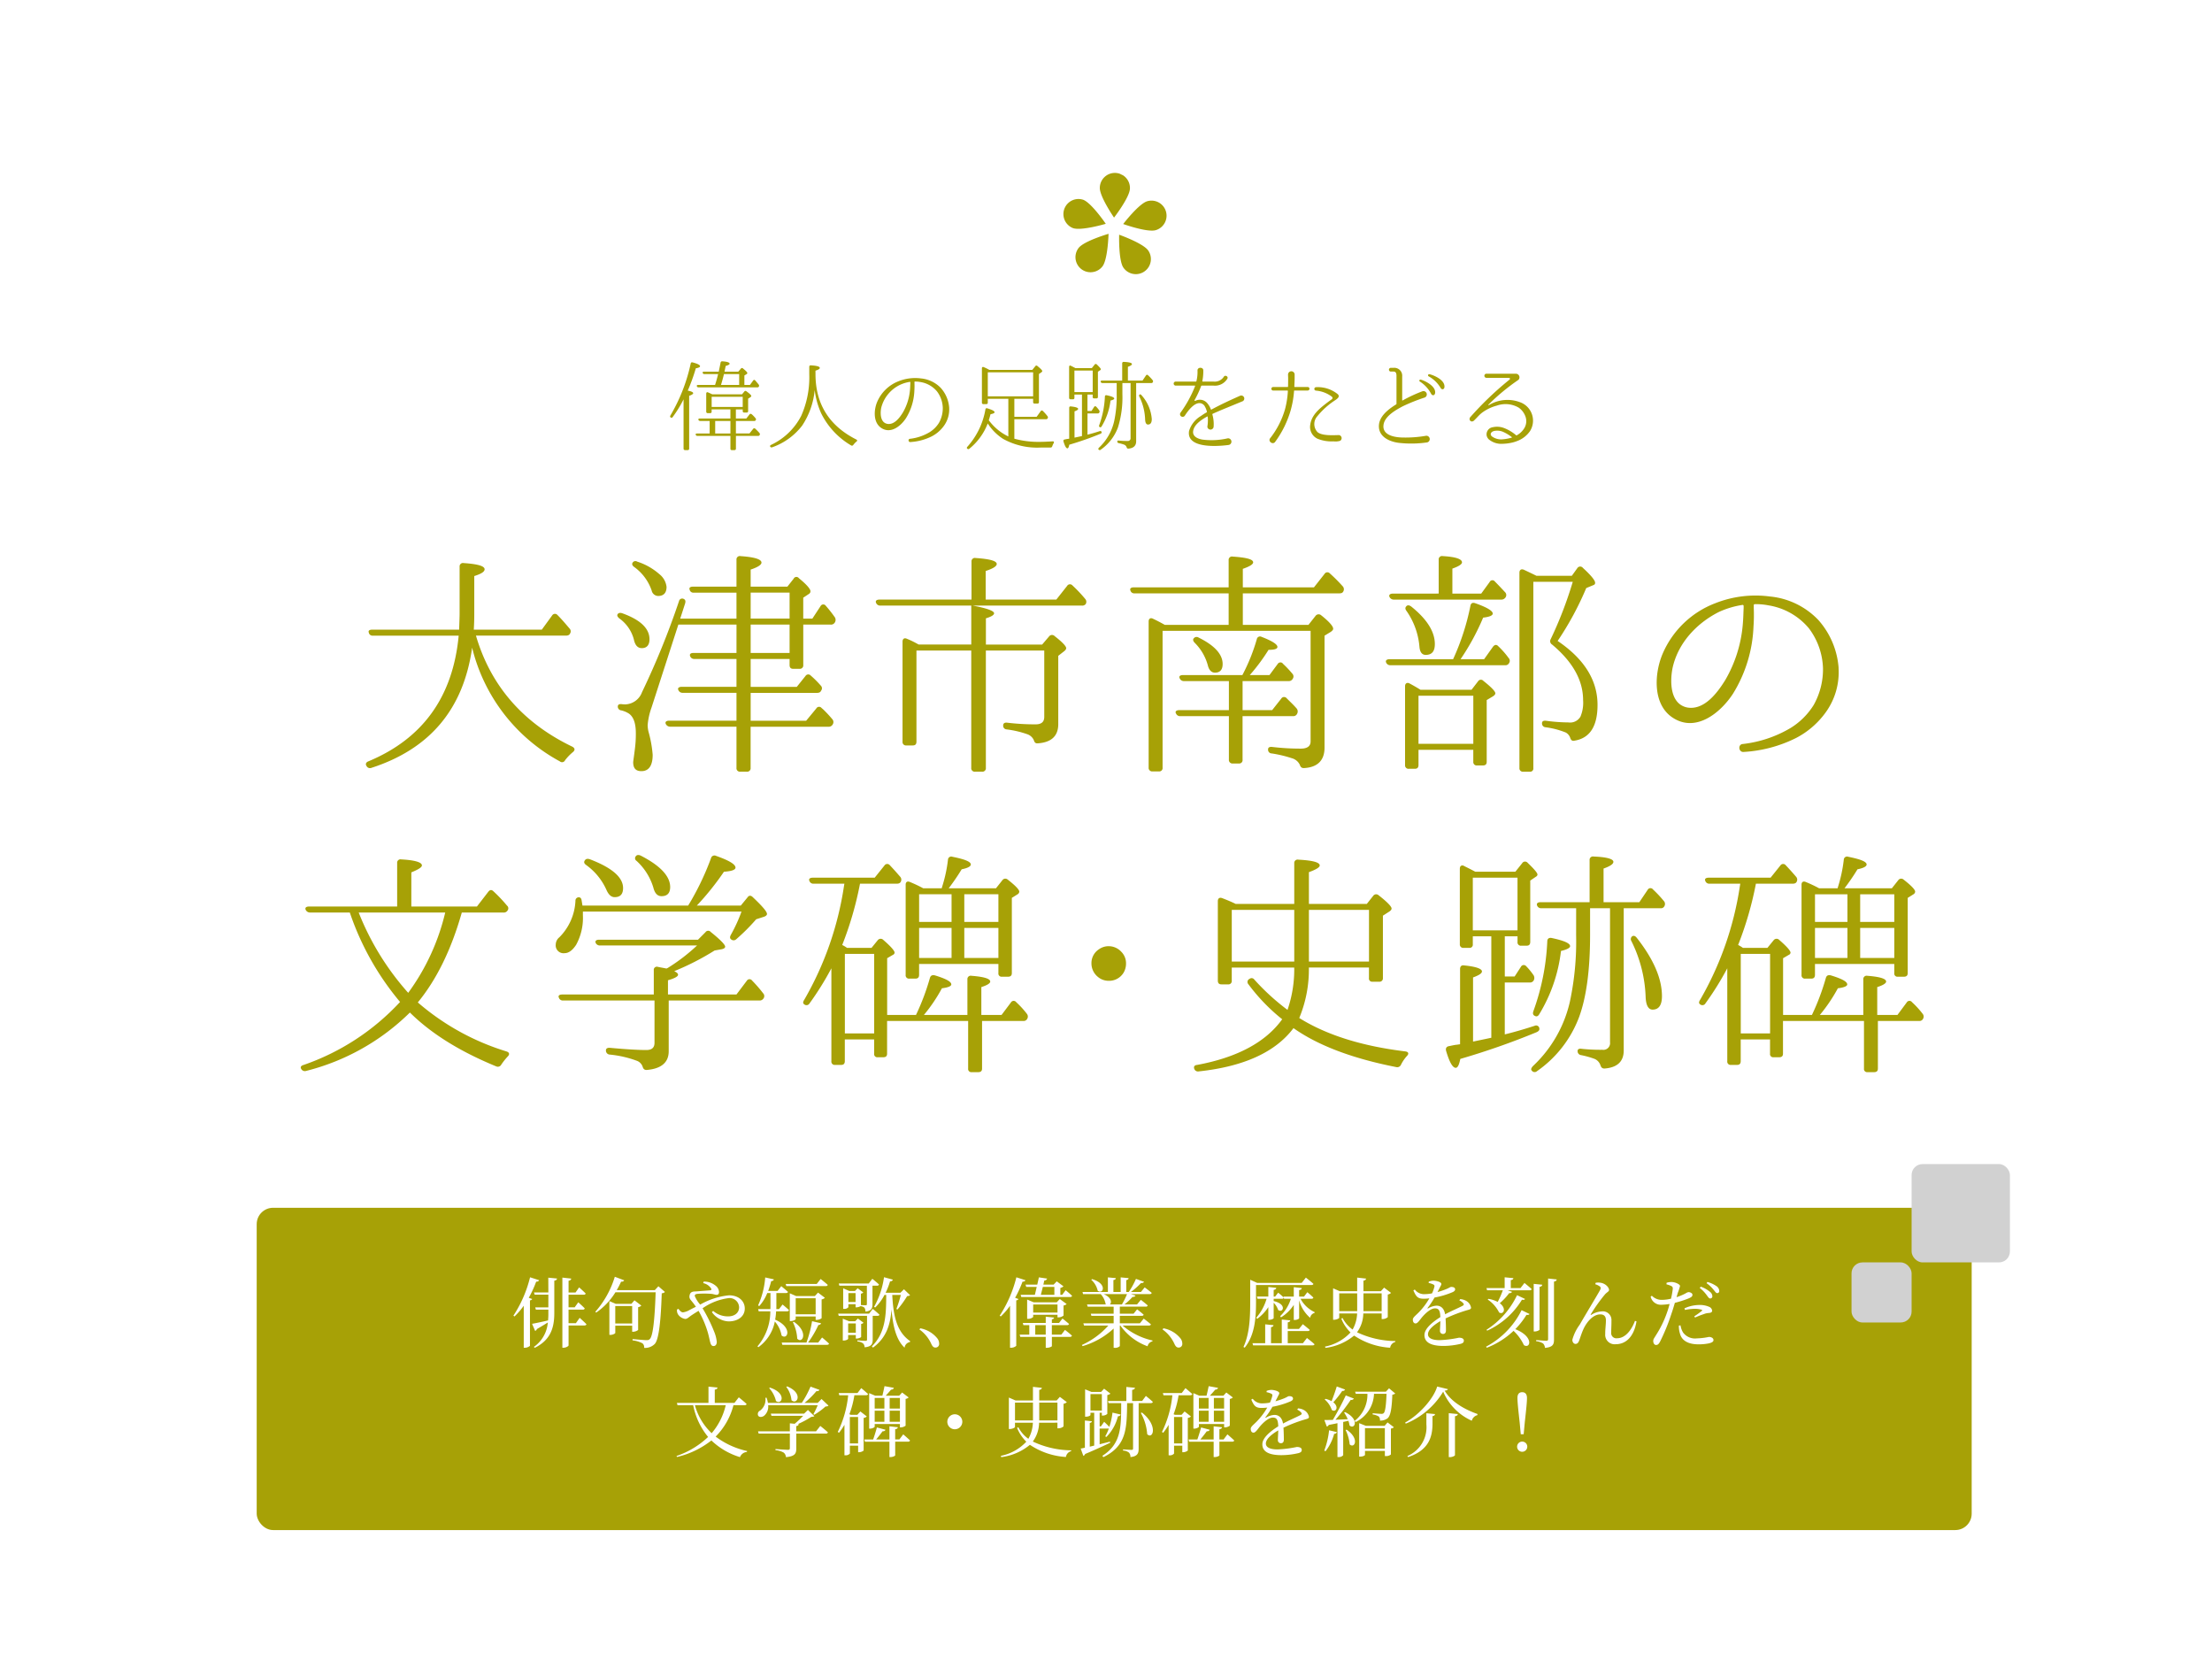 <svg xmlns="http://www.w3.org/2000/svg" xmlns:xlink="http://www.w3.org/1999/xlink" width="405" height="304" viewBox="0 0 405 304"><defs><filter id="a" x="3" y="6" width="402" height="298" filterUnits="userSpaceOnUse"><feOffset dy="3" input="SourceAlpha"/><feGaussianBlur stdDeviation="3" result="b"/><feFlood flood-color="#fff" flood-opacity="0.702"/><feComposite operator="in" in2="b"/><feComposite in="SourceGraphic"/></filter><clipPath id="c"><rect width="18.653" height="18.835" fill="#a7a106"/></clipPath></defs><path d="M0,0H405V303H0Z" fill="rgba(255,255,255,0)"/><path d="M-116.556-19.536A32.381,32.381,0,0,0-100.5,1.276a.609.609,0,0,0,.968-.22,9.314,9.314,0,0,1,1.452-1.5c.4-.352.352-.7-.132-.968-9.064-4.356-14.96-11.176-17.644-20.328H-99.4c.4,0,.66-.132.748-.352a.729.729,0,0,0-.044-.924c-.748-.88-1.452-1.716-2.244-2.508a.6.6,0,0,0-.968.088l-1.892,2.6h-12.452c.088-1.408.088-2.42.088-3.08v-6.732c1.276-.4,1.892-.792,1.892-1.232,0-.616-1.276-.968-3.828-1.144a.613.613,0,0,0-.748.66v8.536c0,.66-.044,1.628-.088,2.992H-134.86c-.528,0-.748.22-.616.528a.683.683,0,0,0,.748.572h15.708c-1.056,11.22-6.6,18.876-16.544,23.012-.44.176-.572.528-.308.88a.7.7,0,0,0,.88.308C-124.256-1.012-118.14-8.316-116.556-19.536Zm29.392-15.576q-.264.4.264.792a8.847,8.847,0,0,1,3.212,4.312A1.243,1.243,0,0,0-82.5-29c1.012,0,1.54-.572,1.54-1.672A3.472,3.472,0,0,0-82.28-33a11.376,11.376,0,0,0-4.048-2.288A.6.6,0,0,0-87.164-35.112ZM-89.892-25.7q-.264.33.264.792a6.883,6.883,0,0,1,2.684,3.872q.33,1.584,1.452,1.584c.924,0,1.408-.572,1.408-1.628,0-1.98-1.672-3.564-4.972-4.752C-89.452-25.96-89.716-25.916-89.892-25.7Zm24.332-3.916h7.128v4.752H-65.56Zm7.128,5.852v5.192H-65.56V-23.76Zm-9.724,5.192h-7.876c-.528,0-.748.22-.616.572a.77.77,0,0,0,.792.528h7.7v5.1H-78.188c-.528,0-.792.264-.616.572a.806.806,0,0,0,.792.528h9.856v5.1h-12.32c-.572,0-.792.264-.616.616a.876.876,0,0,0,.792.484h12.144V2.464a.628.628,0,0,0,.7.7h1.188a.628.628,0,0,0,.7-.7V-5.06H-51.3a.815.815,0,0,0,.748-.4.791.791,0,0,0-.044-.968,23.045,23.045,0,0,0-1.672-1.8l-.308-.264a.58.58,0,0,0-.968.088L-55.4-6.16H-65.56v-5.1h12.1c.4,0,.66-.088.792-.4a.68.68,0,0,0-.044-.924,18.225,18.225,0,0,0-1.848-1.848.6.6,0,0,0-.968.088l-1.584,1.98H-65.56v-5.1h7.128v1.1c0,.484.22.7.66.7h1.144a.628.628,0,0,0,.7-.7V-23.76h5.016a.8.8,0,0,0,.792-.44.872.872,0,0,0-.044-.924,23.979,23.979,0,0,0-1.628-2.068.559.559,0,0,0-.968.044l-1.5,2.288h-1.672v-3.828l1.056-.7a.552.552,0,0,0,.264-.484c0-.4-.7-1.232-2.112-2.376a.559.559,0,0,0-.968.088l-1.144,1.452H-65.56v-3.124c1.32-.44,1.98-.88,1.98-1.276q0-.924-3.828-1.188a.613.613,0,0,0-.748.66v4.928H-76.12c-.528,0-.748.22-.616.528a.683.683,0,0,0,.748.572h7.832v4.752h-10.3l.88-2.728c.132-.4.088-.7-.176-.836a.592.592,0,0,0-.924.352A145.591,145.591,0,0,1-85.448-11.4a3.394,3.394,0,0,1-3.036,2.244,4.56,4.56,0,0,1-.7-.044c-.44-.044-.7.088-.7.44a.676.676,0,0,0,.616.7,4.5,4.5,0,0,1,1.452.616c.836.616,1.232,1.8,1.232,3.564a20.6,20.6,0,0,1-.176,2.9c-.176,1.452-.308,2.244-.308,2.42,0,1.1.484,1.628,1.5,1.628,1.364,0,2.068-1.012,2.068-2.992a21.7,21.7,0,0,0-.7-4,5.466,5.466,0,0,1-.22-1.408,12.2,12.2,0,0,1,.7-3.212L-78.8-23.76h10.648Zm26.18-9.768c-.572,0-.792.264-.616.616a.791.791,0,0,0,.792.484h16.632v7.128H-34.8l-.4-.22a16.335,16.335,0,0,0-1.76-.836c-.44-.22-.792,0-.792.528v18.3a.628.628,0,0,0,.7.7h1.188c.44,0,.66-.22.66-.7V-19.008h10.032V2.464a.628.628,0,0,0,.7.7h1.276a.628.628,0,0,0,.7-.7V-19.008h10.692V-6.864c0,.924-.528,1.364-1.584,1.364a42.792,42.792,0,0,1-5.236-.308c-.44-.044-.7.132-.7.484a.665.665,0,0,0,.616.748,17.889,17.889,0,0,1,3.784.88A2.048,2.048,0,0,1-13.728-2.64c.132.44.308.66.748.616,2.508-.176,3.74-1.364,3.74-3.52v-12.5l1.012-.792c.308-.22.44-.44.44-.616,0-.352-.7-1.1-2.112-2.2a.668.668,0,0,0-1.012.044l-1.276,1.5h-10.3v-4.8c1.012-.308,1.5-.616,1.5-.924,0-.44-1.32-.924-3.916-1.408H-4.928a.81.81,0,0,0,.7-.264.789.789,0,0,0-.088-.968,25.627,25.627,0,0,0-2.332-2.464.6.6,0,0,0-.968.088l-1.98,2.508H-22.528v-5.236c1.364-.44,2.024-.88,2.024-1.276,0-.572-1.276-.924-3.872-1.1a.613.613,0,0,0-.748.66v6.952Zm57.552,7.084c-.22.22-.132.528.176.836a9.2,9.2,0,0,1,2.42,4.224c.22.792.66,1.232,1.276,1.232.968,0,1.408-.572,1.408-1.584,0-1.76-1.452-3.388-4.4-4.84A.655.655,0,0,0,15.576-21.252ZM22-8.1H12.892c-.528,0-.792.264-.572.616A.791.791,0,0,0,13.112-7H22V.968a.648.648,0,0,0,.7.7h1.144a.616.616,0,0,0,.66-.7V-7h9.24a.759.759,0,0,0,.748-.44.865.865,0,0,0-.088-.968c-.616-.7-1.1-1.144-1.408-1.452l-.44-.44a.6.6,0,0,0-.968.088L29.92-8.1H24.508V-13.42h8.4a.8.8,0,0,0,.792-.44.726.726,0,0,0-.088-.924,19.646,19.646,0,0,0-1.848-1.936l.132.088a.6.6,0,0,0-.968.088l-1.5,2.024H25.828a34.9,34.9,0,0,0,3.432-4.62c1.1,0,1.628-.176,1.628-.528q0-.726-2.9-1.848a.6.6,0,0,0-.88.44,34.048,34.048,0,0,1-2.64,6.556H13.6c-.528,0-.792.22-.616.572a.806.806,0,0,0,.792.528H22ZM24.552-29.48H42.2c.4,0,.616-.088.748-.352a.8.8,0,0,0-.132-.968,29.008,29.008,0,0,0-2.332-2.332.6.6,0,0,0-.968.088L37.576-30.58H24.552v-3.388c1.276-.44,1.892-.836,1.892-1.188,0-.572-1.232-.88-3.74-1.056a.613.613,0,0,0-.748.66v4.972H4.576c-.484,0-.748.22-.616.528a.711.711,0,0,0,.748.572H21.956v5.764h-11.7c-.7-.4-1.452-.792-2.112-1.1-.484-.264-.836-.044-.836.484V2.42a.648.648,0,0,0,.7.7H9.2a.616.616,0,0,0,.66-.7V-22.616h27.1v20.24c0,.88-.616,1.32-1.8,1.32a43.824,43.824,0,0,1-5.236-.308c-.484-.044-.748.088-.748.44a.671.671,0,0,0,.66.748,22.52,22.52,0,0,1,3.7.88A2.26,2.26,0,0,1,34.98,1.892c.132.4.308.616.748.616,2.508-.132,3.784-1.408,3.784-3.74v-20.5l1.144-.7c.308-.22.44-.4.44-.572,0-.44-.7-1.276-2.2-2.464a.7.7,0,0,0-1.012.088l-1.32,1.672H24.552Zm29.964,2.332c-.264.264-.264.528,0,.88a13.366,13.366,0,0,1,2.376,6.6c.088.968.484,1.452,1.144,1.452,1.144,0,1.672-.66,1.672-1.98,0-2.244-1.408-4.532-4.312-6.864C55.044-27.324,54.736-27.368,54.516-27.148Zm27.676,6.38a56.26,56.26,0,0,0,5.236-9.68l1.276-.528c.264-.088.352-.22.352-.44,0-.44-.748-1.364-2.244-2.728A.617.617,0,0,0,85.8-34.1l-1.012,1.408H78.32c-.616-.308-1.364-.66-2.288-1.1-.484-.22-.836,0-.836.528V2.508a.616.616,0,0,0,.7.66h1.188a.583.583,0,0,0,.66-.66v-34.1h7.216a72.237,72.237,0,0,1-4.048,10.516.719.719,0,0,0,.264.968q5.676,4.752,5.676,10.164a6.555,6.555,0,0,1-.484,3.036,2.187,2.187,0,0,1-2.2,1.056,32.079,32.079,0,0,1-4.136-.308c-.484-.044-.7.132-.7.44a.684.684,0,0,0,.616.748A14.963,14.963,0,0,1,83.688-4a1.775,1.775,0,0,1,.792.924c.132.44.352.66.748.572,2.86-.44,4.268-2.64,4.268-6.556C89.5-13.552,87.076-17.468,82.192-20.768ZM51.436-17.424c-.528,0-.792.22-.66.572a.806.806,0,0,0,.792.528H72.556a.731.731,0,0,0,.748-.4.732.732,0,0,0-.088-.924A15.079,15.079,0,0,0,71.324-19.8c-.308-.352-.66-.308-.968.088l-1.628,2.288H64.416a43.315,43.315,0,0,0,4.136-7.612c1.188-.132,1.76-.4,1.76-.748,0-.484-1.056-1.144-3.212-1.892-.484-.176-.792,0-.88.484a43.9,43.9,0,0,1-3.168,9.768Zm.616-12.012c-.528,0-.792.22-.66.572a.846.846,0,0,0,.792.528H71.852a.888.888,0,0,0,.792-.4.739.739,0,0,0-.088-.968c-.572-.616-1.188-1.276-1.848-1.936a.559.559,0,0,0-.968.088L68.2-29.436H62.92v-4.576c1.144-.4,1.76-.792,1.76-1.144,0-.616-1.188-1.012-3.52-1.144a.613.613,0,0,0-.748.66v6.2Zm14.7,18.7v8.8H56.716v-8.8Zm-9.68-1.1c-.7-.44-1.408-.836-1.98-1.144-.484-.264-.836,0-.836.484V1.936a.628.628,0,0,0,.7.7h1.1c.44,0,.66-.22.66-.7V-.836H66.748v2.2a.616.616,0,0,0,.7.66h1.056c.484,0,.7-.22.7-.66V-9.944l1.1-.66c.308-.176.484-.4.484-.572,0-.352-.7-1.1-2.2-2.288a.6.6,0,0,0-.968.088l-1.188,1.54Zm76.56-4.048a14.852,14.852,0,0,0-3.7-8.712,14.1,14.1,0,0,0-8.888-4.312,20.018,20.018,0,0,0-9.988,1.232,17.136,17.136,0,0,0-9.636,9.24c-1.54,3.608-1.892,9.328,1.892,11.748,4.224,2.728,8.712-.924,11-4.444a25.225,25.225,0,0,0,3.74-12.276A30.416,30.416,0,0,0,118.1-26.8v-.528a.189.189,0,0,1,.176-.176,12.083,12.083,0,0,1,2.508.22,12.129,12.129,0,0,1,7.392,4.18,12.768,12.768,0,0,1,2.6,7.348,13.325,13.325,0,0,1-1.716,6.732A13.012,13.012,0,0,1,124.784-4.8a21.954,21.954,0,0,1-8.712,2.9c-.924.088-.748,1.54.176,1.452a24.587,24.587,0,0,0,9.592-2.552,15.46,15.46,0,0,0,5.412-4.664,12.537,12.537,0,0,0,2.376-8.14ZM116.248-26.8c-.044.748-.044,1.8-.176,3.212A24.217,24.217,0,0,1,112.9-13.64c-1.408,2.288-3.828,5.588-6.952,5.06-3.168-.616-3.212-4.664-2.728-7.172,1.012-4.752,4.576-8.36,8.536-10.34a16.235,16.235,0,0,1,4.312-1.276.189.189,0,0,1,.176.176ZM-121.484,28.952a40.719,40.719,0,0,1-6.776,14.7,49.193,49.193,0,0,1-9.064-14.7Zm-17.468,0a50.653,50.653,0,0,0,9.2,16.368A43.33,43.33,0,0,1-147.4,56.848c-.484.132-.66.4-.44.748a.75.75,0,0,0,.88.352,41.441,41.441,0,0,0,19.008-10.692c3.916,3.872,9.152,7.128,15.8,9.856a.7.7,0,0,0,.924-.308,12.653,12.653,0,0,1,1.188-1.5c.4-.4.308-.748-.22-.924A44.841,44.841,0,0,1-126.5,45.408c3.432-4.18,6.116-9.636,8.052-16.456h7.612a.784.784,0,0,0,.748-.352.644.644,0,0,0-.088-.924,27.345,27.345,0,0,0-2.464-2.6c-.352-.352-.66-.308-.968.088l-2.068,2.684h-12.012V21.6c1.276-.528,1.936-.924,1.936-1.276,0-.572-1.276-.968-3.784-1.1a.613.613,0,0,0-.748.66v7.964h-16.1c-.572,0-.792.22-.66.572a.863.863,0,0,0,.836.528ZM-95.92,19.4c-.22.308-.132.572.22.836A11.227,11.227,0,0,1-92,24.728c.4.924.88,1.408,1.54,1.408,1.012,0,1.54-.528,1.54-1.672,0-1.98-2.068-3.74-6.116-5.28C-95.48,19.052-95.744,19.14-95.92,19.4Zm9.328-.748a.554.554,0,0,0,.132.836,10.859,10.859,0,0,1,3.08,4.884c.264,1.056.748,1.584,1.5,1.584,1.056,0,1.584-.572,1.584-1.672,0-1.98-1.8-3.916-5.412-5.764C-86.108,18.348-86.416,18.392-86.592,18.656Zm7.04,21.032A47.677,47.677,0,0,0-72.16,35.9l1.232-.22c.484-.088.7-.264.7-.484,0-.352-.88-1.276-2.64-2.684a.6.6,0,0,0-.968.044L-75.2,33.924H-93.28c-.572,0-.792.22-.66.572a.827.827,0,0,0,.836.484h17.732A34.025,34.025,0,0,1-80.7,39.072l-.264.132c-.66-.132-1.188-.22-1.584-.308a.569.569,0,0,0-.748.616v4.444h-16.764c-.528,0-.792.22-.616.572a.753.753,0,0,0,.792.528h16.72V52.8c0,.88-.484,1.32-1.5,1.32-1.5,0-3.74-.132-6.644-.4-.484-.044-.748.132-.748.44a.734.734,0,0,0,.66.792A19.653,19.653,0,0,1-86.372,56.1a1.76,1.76,0,0,1,1.012,1.012c.132.44.308.66.748.66,2.684-.22,4.048-1.364,4.048-3.432V45.056h16.588a.827.827,0,0,0,.748-.352.736.736,0,0,0-.044-.968A25.625,25.625,0,0,0-65.3,41.4a.576.576,0,0,0-.968.044l-1.892,2.508H-80.7v-2.6c1.232-.352,1.848-.7,1.848-1.012C-78.848,40.128-79.068,39.908-79.552,39.688ZM-96.36,27.676c0-.044-.044-.308-.132-.836q-.066-.594-.4-.66a.6.6,0,0,0-.748.616,10.093,10.093,0,0,1-2.948,6.688,1.753,1.753,0,0,0-.66,1.32,1.432,1.432,0,0,0,1.628,1.584c.748,0,1.452-.528,2.112-1.54a10.271,10.271,0,0,0,1.232-5.412v-.66h29.04A28.369,28.369,0,0,1-69.168,33c-.22.4-.22.66,0,.836a.691.691,0,0,0,.968,0,35.767,35.767,0,0,0,3.652-3.652l1.364-.44c.44-.132.616-.352.616-.528,0-.44-.88-1.452-2.6-3.08-.352-.352-.7-.352-.968.044l-1.232,1.5h-8.052a50.314,50.314,0,0,0,4.972-6.2c1.408-.088,2.112-.352,2.112-.748,0-.616-1.188-1.32-3.564-2.156a.647.647,0,0,0-.924.44A49.688,49.688,0,0,1-77,27.676Zm67.584,9.592h-5.94v-5.5h5.94Zm2.332-6.6v-5.06H-20.2v5.06Zm0,6.6v-5.5H-20.2v5.5Zm-2.332-11.66v5.06h-5.94v-5.06Zm-5.192-1.1a24.827,24.827,0,0,0-2.42-1.144c-.484-.22-.792,0-.792.484v16.5a.611.611,0,0,0,.7.7h1.1c.44,0,.66-.22.66-.7v-1.98H-20.2V40.04a.583.583,0,0,0,.66.66h1.1c.484,0,.7-.22.7-.66V26.268l1.056-.66a.6.6,0,0,0,.308-.484c0-.352-.7-1.1-2.112-2.2a.653.653,0,0,0-.968.088l-1.188,1.5H-29.3a40.184,40.184,0,0,0,2.376-3.476c1.1-.22,1.672-.528,1.672-.88,0-.528-1.144-.968-3.344-1.408a.6.6,0,0,0-.836.528A26.265,26.265,0,0,1-30.492,24.2c-.044.176-.088.308-.088.308ZM-42.944,36.52V51.084h-5.368V36.52Zm-4.972-1.1a5.827,5.827,0,0,0-.88-.528,62.757,62.757,0,0,0,3.256-11.22h6.688c.4,0,.616-.088.748-.308a.792.792,0,0,0-.044-.924c-.528-.616-1.144-1.32-1.936-2.156a.6.6,0,0,0-.968.044l-1.8,2.244H-54.208c-.484,0-.748.22-.616.528a.758.758,0,0,0,.792.572H-48.4l-.088.528a59.01,59.01,0,0,1-7.26,20.724c-.264.4-.264.66,0,.836a.635.635,0,0,0,.968-.176,54.577,54.577,0,0,0,4-6.424V56.144a.611.611,0,0,0,.7.7h1.1c.44,0,.66-.22.66-.7v-3.96h5.368v2.6a.583.583,0,0,0,.66.66h1.012c.484,0,.7-.22.7-.66V48.8H-25.74v8.712a.583.583,0,0,0,.66.66h1.188c.484,0,.7-.22.7-.66V48.8h7.524a.731.731,0,0,0,.748-.4A.8.8,0,0,0-15,47.476a16.276,16.276,0,0,0-1.936-2.112.575.575,0,0,0-.968.044L-19.624,47.7h-3.7v-5.1c1.1-.352,1.628-.7,1.628-1.012q0-.792-3.432-1.056a.613.613,0,0,0-.748.66V47.7h-7.964a29.571,29.571,0,0,0,3.3-4.884c1.144-.132,1.716-.4,1.716-.7,0-.528-1.012-1.056-3.036-1.672-.484-.088-.748.044-.88.484A42.867,42.867,0,0,1-35.288,47.7h-5.28V37.312l1.056-.616a.47.47,0,0,0,.308-.4c0-.352-.7-1.144-2.068-2.332a.67.67,0,0,0-1.012.044l-1.144,1.408ZM0,35.112a3.03,3.03,0,0,0-1.8.572,3,3,0,0,0-1.364,2.6A3.173,3.173,0,0,0-2.024,40.7,3.026,3.026,0,0,0,0,41.448a3.09,3.09,0,0,0,2.728-1.5,3.281,3.281,0,0,0,.44-1.672,2.99,2.99,0,0,0-.88-2.156A3.141,3.141,0,0,0,0,35.112Zm47.652-6.644v9.46h-11v-9.46Zm-13.684,9.46H22.528v-9.46h11.44ZM23.232,27.368c-.7-.352-1.54-.7-2.464-1.056-.484-.176-.792.044-.792.572V41.4c0,.484.22.7.66.7h1.188a.611.611,0,0,0,.7-.7V39.028h11.44a22.777,22.777,0,0,1-1.232,7.744,41.785,41.785,0,0,1-6.072-5.544.6.6,0,0,0-.88-.132.609.609,0,0,0-.22.968,34.443,34.443,0,0,0,6.2,6.424c-3.036,4.224-8.272,7-15.576,8.36-.484.044-.66.308-.528.7a.718.718,0,0,0,.836.484c8.228-.88,14.036-3.52,17.336-7.92,4.488,3.168,10.736,5.544,18.788,7.128a.744.744,0,0,0,.88-.4,7.054,7.054,0,0,1,1.1-1.628c.4-.4.308-.748-.264-.836-7.964-.968-14.432-2.992-19.448-6.116a23.151,23.151,0,0,0,1.76-9.24h11v1.936a.583.583,0,0,0,.66.66H49.5a.616.616,0,0,0,.7-.66V29.524l1.232-.792c.22-.176.352-.308.352-.528,0-.352-.792-1.188-2.376-2.42a.653.653,0,0,0-.968.088l-1.188,1.5h-10.6V21.56c1.32-.484,1.98-.88,1.98-1.232,0-.572-1.32-.924-3.916-1.056a.613.613,0,0,0-.748.66v7.436Zm54.78,20.5q.462.264.792-.264a28.646,28.646,0,0,0,4-11.616c1.1-.264,1.672-.572,1.672-.88,0-.528-1.1-1.012-3.388-1.5-.484-.088-.792.132-.792.616a42.811,42.811,0,0,1-2.552,12.8C77.616,47.432,77.66,47.7,78.012,47.872Zm17.82-14.564a.664.664,0,0,0-.132.88,24.822,24.822,0,0,1,2.6,10.12c.044,1.584.484,2.42,1.276,2.42,1.144,0,1.716-.836,1.716-2.464q0-4.818-4.62-10.692C96.4,33.22,96.1,33.132,95.832,33.308ZM74.844,22.572v9.636H66.66V22.572Zm-8.668-1.584-1.32-.66.264.088c-.528-.22-.836,0-.836.528V34.76a.616.616,0,0,0,.7.66H66a.583.583,0,0,0,.66-.66V33.308h3.388V51.876l-3.344.7V40.832c1.1-.4,1.628-.748,1.628-1.1,0-.484-1.056-.88-3.256-1.1-.484-.088-.748.176-.748.66V53.064l-.616.088c-.484.044-.968.176-1.452.264-.44.088-.616.4-.484.88.616,2.068,1.188,3.08,1.76,3.08.352,0,.616-.528.836-1.628A136.41,136.41,0,0,0,78.32,50.864q.594-.264.528-.66a.593.593,0,0,0-.836-.528c-2.024.66-3.872,1.188-5.5,1.584v-9.5h4.532a.784.784,0,0,0,.748-.352.952.952,0,0,0,0-.968,12.558,12.558,0,0,0-1.364-1.672.579.579,0,0,0-.968.132l-1.144,1.76h-1.8V33.308h2.332V34.32a.611.611,0,0,0,.7.7h.968c.44,0,.66-.22.66-.7V23.1l1.1-.748A.449.449,0,0,0,78.5,22c0-.308-.616-1.012-1.8-2.156a.62.62,0,0,0-1.012.088l-1.232,1.54H67.1Zm19.4,12.144a52.653,52.653,0,0,1-1.144,12.144A23.2,23.2,0,0,1,77.66,57.068c-.308.352-.4.616-.22.792a.634.634,0,0,0,.968.132A21.044,21.044,0,0,0,86.152,48q1.98-5.478,1.98-14.916V28.16h3.652V52.712a1.225,1.225,0,0,1-1.408,1.364,32.635,32.635,0,0,1-3.784-.176c-.484-.088-.748.088-.748.4a.718.718,0,0,0,.616.748,16.621,16.621,0,0,1,2.508.7,1.927,1.927,0,0,1,1.056,1.144c.132.4.308.616.748.616,2.332-.176,3.52-1.276,3.52-3.3V28.16h6.732a.677.677,0,0,0,.7-.352.8.8,0,0,0-.088-.968,21.761,21.761,0,0,0-1.98-2.112.577.577,0,0,0-.968.044l-1.54,2.288H90.6V20.9c1.232-.44,1.8-.836,1.8-1.232,0-.528-1.232-.88-3.608-.968a.613.613,0,0,0-.748.66v7.7H79.068c-.528,0-.748.22-.66.528a.758.758,0,0,0,.792.572h6.38Zm49.676,4.136h-5.94v-5.5h5.94Zm2.332-6.6v-5.06h6.248v5.06Zm0,6.6v-5.5h6.248v5.5Zm-2.332-11.66v5.06h-5.94v-5.06Zm-5.192-1.1a24.827,24.827,0,0,0-2.42-1.144c-.484-.22-.792,0-.792.484v16.5a.611.611,0,0,0,.7.7h1.1c.44,0,.66-.22.66-.7v-1.98h14.52V40.04a.583.583,0,0,0,.66.66h1.1c.484,0,.7-.22.7-.66V26.268l1.056-.66a.6.6,0,0,0,.308-.484c0-.352-.7-1.1-2.112-2.2a.653.653,0,0,0-.968.088l-1.188,1.5h-8.668a40.185,40.185,0,0,0,2.376-3.476c1.1-.22,1.672-.528,1.672-.88,0-.528-1.144-.968-3.344-1.408a.6.6,0,0,0-.836.528A26.266,26.266,0,0,1,133.54,24.2c-.044.176-.088.308-.088.308ZM121.088,36.52V51.084H115.72V36.52Zm-4.972-1.1a5.826,5.826,0,0,0-.88-.528,62.757,62.757,0,0,0,3.256-11.22h6.688c.4,0,.616-.088.748-.308a.792.792,0,0,0-.044-.924c-.528-.616-1.144-1.32-1.936-2.156a.6.6,0,0,0-.968.044l-1.8,2.244H109.824c-.484,0-.748.22-.616.528a.758.758,0,0,0,.792.572h5.632l-.088.528a59.01,59.01,0,0,1-7.26,20.724c-.264.4-.264.66,0,.836a.635.635,0,0,0,.968-.176,54.577,54.577,0,0,0,4-6.424V56.144a.611.611,0,0,0,.7.7h1.1c.44,0,.66-.22.66-.7v-3.96h5.368v2.6a.583.583,0,0,0,.66.66h1.012c.484,0,.7-.22.7-.66V48.8h14.828v8.712a.583.583,0,0,0,.66.66h1.188c.484,0,.7-.22.7-.66V48.8h7.524a.731.731,0,0,0,.748-.4.8.8,0,0,0-.088-.924,16.276,16.276,0,0,0-1.936-2.112.575.575,0,0,0-.968.044L144.408,47.7h-3.7v-5.1c1.1-.352,1.628-.7,1.628-1.012q0-.792-3.432-1.056a.613.613,0,0,0-.748.66V47.7H130.2a29.57,29.57,0,0,0,3.3-4.884c1.144-.132,1.716-.4,1.716-.7,0-.528-1.012-1.056-3.036-1.672-.484-.088-.748.044-.88.484a42.867,42.867,0,0,1-2.552,6.776h-5.28V37.312l1.056-.616a.47.47,0,0,0,.308-.4c0-.352-.7-1.144-2.068-2.332a.67.67,0,0,0-1.012.044L120.6,35.42Z" transform="translate(203 138.104)" fill="#a7a106"/><path d="M-77.076-9.594A34.958,34.958,0,0,0-75.6-13.68c.522-.09.774-.216.774-.378q0-.351-1.35-.7c-.2-.054-.324.018-.36.2a31.83,31.83,0,0,1-3.708,9.5c-.09.162-.09.27.018.36.162.108.306.09.4-.072a22.244,22.244,0,0,0,1.98-3.222v9a.265.265,0,0,0,.288.288h.468a.252.252,0,0,0,.27-.288V-8.64c.5-.18.738-.342.738-.486C-76.086-9.306-76.41-9.468-77.076-9.594Zm6.084-1.044c.234-.756.414-1.422.54-1.98h2.79v1.98Zm4.284-1.728.414-.252a.279.279,0,0,0,.126-.18c0-.144-.252-.414-.792-.846a.245.245,0,0,0-.4.036l-.468.54h-2.52c.054-.252.126-.612.216-1.044.468-.126.72-.27.72-.414,0-.216-.45-.378-1.332-.432a.275.275,0,0,0-.324.252c-.144.738-.252,1.224-.306,1.494l-.018.144h-2.7c-.2,0-.306.09-.252.234a.315.315,0,0,0,.324.216h2.5c-.162.666-.342,1.332-.558,1.98H-75.15c-.216,0-.306.09-.27.216a.31.31,0,0,0,.324.234h10.728c.162,0,.252-.036.306-.144a.325.325,0,0,0-.036-.378c-.18-.234-.4-.486-.612-.738-.144-.162-.288-.144-.4.018l-.576.792h-1.026Zm-.306,3.906v1.854H-72.7V-8.46Zm-2.25,6.714h-2.79V-4.032h2.79Zm2.25-4.41v.288c0,.2.09.288.27.288h.432a.25.25,0,0,0,.288-.288v-2.25l.414-.27c.108-.072.162-.144.162-.234,0-.126-.288-.414-.882-.846a.257.257,0,0,0-.4.054l-.414.5h-5.436c-.306-.144-.576-.27-.792-.36-.18-.09-.324.018-.324.234v3.294a.252.252,0,0,0,.288.27h.432a.239.239,0,0,0,.27-.27v-.414h3.438v1.674h-5.6c-.216,0-.324.108-.252.252a.366.366,0,0,0,.342.2h1.71v2.286h-2.3c-.2,0-.306.09-.252.234a.33.33,0,0,0,.324.216h6.03V1.026a.239.239,0,0,0,.27.27h.45c.2,0,.288-.09.288-.27V-1.3h4.032a.321.321,0,0,0,.306-.144.325.325,0,0,0-.036-.4,10.011,10.011,0,0,0-.756-.774.256.256,0,0,0-.4.036l-.666.828h-2.484V-4.032h3.33a.337.337,0,0,0,.288-.126.3.3,0,0,0-.036-.4,5.71,5.71,0,0,0-.612-.648l-.072-.054a.255.255,0,0,0-.4.018l-.594.756h-1.908V-6.156Zm13.32-7.092c.522-.162.792-.324.792-.5,0-.252-.54-.414-1.62-.468-.216-.018-.306.09-.306.27v1.422A17.324,17.324,0,0,1-56.3-4.986,11.868,11.868,0,0,1-61.83.342c-.162.09-.234.2-.144.324A.284.284,0,0,0-61.6.774,11.854,11.854,0,0,0-56.124-3.2a14.105,14.105,0,0,0,2.286-6.5A14.8,14.8,0,0,0-52.65-5.436,14.062,14.062,0,0,0-47.178.432a.285.285,0,0,0,.4-.072,3.818,3.818,0,0,1,.594-.63c.18-.126.162-.27-.036-.378q-7.479-3.78-7.47-12.006Zm24.48,6.75a6.076,6.076,0,0,0-1.512-3.564,5.767,5.767,0,0,0-3.636-1.764,8.189,8.189,0,0,0-4.086.5,7.01,7.01,0,0,0-3.942,3.78c-.63,1.476-.774,3.816.774,4.806,1.728,1.116,3.564-.378,4.5-1.818a10.319,10.319,0,0,0,1.53-5.022,12.442,12.442,0,0,0,.018-1.386v-.216a.077.077,0,0,1,.072-.072,4.943,4.943,0,0,1,1.026.09,4.962,4.962,0,0,1,3.024,1.71,5.223,5.223,0,0,1,1.062,3.006,5.451,5.451,0,0,1-.7,2.754,5.323,5.323,0,0,1-1.746,1.728A8.981,8.981,0,0,1-36.4-.774c-.378.036-.306.63.072.594A10.058,10.058,0,0,0-32.4-1.224a6.325,6.325,0,0,0,2.214-1.908,5.129,5.129,0,0,0,.972-3.33Zm-7.11-4.464c-.018.306-.018.738-.072,1.314a9.907,9.907,0,0,1-1.3,4.068c-.576.936-1.566,2.286-2.844,2.07-1.3-.252-1.314-1.908-1.116-2.934a6.38,6.38,0,0,1,3.492-4.23A6.642,6.642,0,0,1-36.4-11.2a.077.077,0,0,1,.072.072Zm22.482-1.98V-8.55h-8.3v-4.392Zm-8.028-.45a8.759,8.759,0,0,0-1.008-.5c-.2-.09-.342,0-.342.216v6.264a.257.257,0,0,0,.288.288h.5a.257.257,0,0,0,.288-.288V-8.1h3.762v6.894a9.6,9.6,0,0,1-3.582-2.97c.072-.2.18-.558.324-1.1.5-.09.738-.216.738-.36,0-.216-.45-.45-1.332-.72-.2-.054-.306.018-.342.2A13.724,13.724,0,0,1-25.866.666c-.126.126-.144.252-.054.342a.269.269,0,0,0,.4.036,11.05,11.05,0,0,0,3.366-4.626,9.42,9.42,0,0,0,2.79,2.808,12.826,12.826,0,0,0,6.93,1.6h1.764A.3.3,0,0,0-10.35.612a3.536,3.536,0,0,1,.27-.594c.108-.2.036-.342-.2-.324-.918.054-1.674.09-2.286.09A16.608,16.608,0,0,1-17.28-.792V-4.356H-11.5a.326.326,0,0,0,.324-.18.325.325,0,0,0-.036-.378,9.072,9.072,0,0,0-.846-.954.245.245,0,0,0-.4.036l-.738,1.026H-17.28V-8.1h3.438v.594a.257.257,0,0,0,.288.288h.486a.257.257,0,0,0,.288-.288v-5.13l.45-.306c.108-.09.162-.162.162-.234,0-.126-.288-.432-.882-.918a.245.245,0,0,0-.4.036l-.54.666ZM-1.638-2.916q.189.108.324-.108A11.719,11.719,0,0,0,.324-7.776c.45-.108.684-.234.684-.36,0-.216-.45-.414-1.386-.612-.2-.036-.324.054-.324.252A17.513,17.513,0,0,1-1.746-3.258C-1.8-3.1-1.782-2.988-1.638-2.916Zm7.29-5.958a.272.272,0,0,0-.054.36A10.154,10.154,0,0,1,6.66-4.374c.018.648.2.99.522.99.468,0,.7-.342.7-1.008a7.356,7.356,0,0,0-1.89-4.374C5.886-8.91,5.76-8.946,5.652-8.874Zm-8.586-4.392v3.942H-6.282v-3.942Zm-3.546-.648-.54-.27.108.036c-.216-.09-.342,0-.342.216V-8.28a.252.252,0,0,0,.288.27h.414a.239.239,0,0,0,.27-.27v-.594H-4.9v7.6L-6.264-.99V-5.8c.45-.162.666-.306.666-.45,0-.2-.432-.36-1.332-.45-.2-.036-.306.072-.306.27V-.792l-.252.036c-.2.018-.4.072-.594.108-.18.036-.252.162-.2.36.252.846.486,1.26.72,1.26.144,0,.252-.216.342-.666a55.8,55.8,0,0,0,5.706-2q.243-.108.216-.27a.242.242,0,0,0-.342-.216c-.828.27-1.584.486-2.25.648V-5.418h1.854a.321.321,0,0,0,.306-.144.39.39,0,0,0,0-.4,5.137,5.137,0,0,0-.558-.684.237.237,0,0,0-.4.054l-.468.72h-.738V-8.874h.954v.414a.25.25,0,0,0,.288.288h.4c.18,0,.27-.09.27-.288v-4.59l.45-.306a.184.184,0,0,0,.09-.144c0-.126-.252-.414-.738-.882a.254.254,0,0,0-.414.036l-.5.63H-6.1ZM1.458-8.946A21.54,21.54,0,0,1,.99-3.978,9.489,9.489,0,0,1-1.782.846c-.126.144-.162.252-.09.324a.26.26,0,0,0,.4.054A8.609,8.609,0,0,0,1.692-2.862a18.5,18.5,0,0,0,.81-6.1V-10.98H4V-.936a.5.5,0,0,1-.576.558A13.351,13.351,0,0,1,1.872-.45c-.2-.036-.306.036-.306.162a.294.294,0,0,0,.252.306A6.8,6.8,0,0,1,2.844.306a.788.788,0,0,1,.432.468c.054.162.126.252.306.252C4.536.954,5.022.5,5.022-.324V-10.98H7.776a.277.277,0,0,0,.288-.144.325.325,0,0,0-.036-.4,8.9,8.9,0,0,0-.81-.864.236.236,0,0,0-.4.018l-.63.936H3.51v-2.52c.5-.18.738-.342.738-.5,0-.216-.5-.36-1.476-.4a.251.251,0,0,0-.306.27v3.15H-1.206c-.216,0-.306.09-.27.216a.31.31,0,0,0,.324.234h2.61Zm23.058,1.3a.556.556,0,0,0-.468-1.008C21.78-7.65,20.322-6.948,18.792-6.12a.066.066,0,0,1-.09-.036,3.52,3.52,0,0,0-.72-1.206,1.779,1.779,0,0,0-2.016-.414l-.144.054c-.072.036-.144-.054-.108-.126A18.43,18.43,0,0,0,16.92-10.44a.12.12,0,0,1,.09-.072h2.16a2.646,2.646,0,0,0,2.556-1.278c.216-.414-.45-.738-.666-.324a1.992,1.992,0,0,1-1.89.864H17.208a.077.077,0,0,1-.072-.072,9.25,9.25,0,0,0,.18-1.926c.054-.7-1.1-.7-1.062-.018v.018a6.864,6.864,0,0,1-.2,1.926.082.082,0,0,1-.09.072H12.258a.369.369,0,1,0,0,.738h3.51c.036,0,.054.054.036.108a21.762,21.762,0,0,1-2.682,4.878.482.482,0,0,0,.81.522c.432-.684,2.214-3.312,3.546-1.89a3.6,3.6,0,0,1,.5,1.17.128.128,0,0,1-.054.108,11.233,11.233,0,0,0-1.044.666A4.806,4.806,0,0,0,14.706-2.2C14.22.846,19.26.7,21.906.36A.614.614,0,0,0,21.8-.864a13.186,13.186,0,0,1-4.644.234c-.774-.126-1.782-.522-1.71-1.458.108-1.26,1.494-2.16,2.592-2.772.036-.018.072.018.09.054a7.068,7.068,0,0,1-.072,1.818.577.577,0,0,0,1.152-.054,6.438,6.438,0,0,0-.234-2.2.109.109,0,0,1,.054-.108C20.484-6.012,21.96-6.588,24.516-7.65Zm9.54-2.61c-.054,0-.072-.036-.072-.09.018-.54.054-1.08.054-1.62v-.576a.6.6,0,0,0-1.206.018c0,.2.018.558.018.558,0,.54,0,1.08-.018,1.62a.085.085,0,0,1-.09.09H30.1a.324.324,0,1,0,0,.648h2.628a.082.082,0,0,1,.072.09,16.424,16.424,0,0,1-.522,3.33A15.554,15.554,0,0,1,29.574-.9l-.018.018c-.45.576.486,1.278.918.666A18.48,18.48,0,0,0,33.3-5.94a17.592,17.592,0,0,0,.63-3.582A.082.082,0,0,1,34-9.612h2.43a.324.324,0,0,0,0-.648Zm8.172,8.82a.018.018,0,0,1-.018-.018h-.126c-.936.018-3.006.162-3.852-.54A2.139,2.139,0,0,1,38.2-4.914a14.049,14.049,0,0,1,3.276-2.934c.324-.234.954-.63.45-1.1a5.8,5.8,0,0,0-3.96-1.278.317.317,0,0,0-.054.63A5.582,5.582,0,0,1,40.86-8.478a.288.288,0,0,1,0,.45c-.252.18-.7.5-1.026.756-1.278.99-2.7,2.16-2.934,3.906A2.391,2.391,0,0,0,38.214-.792a6.814,6.814,0,0,0,2.934.486A3.023,3.023,0,0,0,42.354-.4.567.567,0,0,0,42.228-1.44ZM57.1-11.61a.193.193,0,0,0-.126.36,5.939,5.939,0,0,1,2.052,2.232c.216.4.666.36.738-.162C59.9-10.584,57.438-11.574,57.1-11.61Zm1.6-.99a.209.209,0,0,0-.108.4,5.773,5.773,0,0,1,2.16,2.088c.216.414.7.342.72-.18C61.542-11.718,59.058-12.564,58.7-12.6ZM58.122-1.332a21.589,21.589,0,0,1-4.158.324c-1.458,0-3.906-.342-3.654-2.3.2-1.6,2.232-2.736,3.564-3.438a33.283,33.283,0,0,1,3.978-1.584.61.61,0,0,0-.45-1.134,27.017,27.017,0,0,0-3.6,1.674c-.036.018-.072,0-.072-.054v-4.338a1.449,1.449,0,0,0-1.584-1.584h-.5a.342.342,0,1,0,0,.684h.5c.486,0,.54.414.54.81v5.094a.112.112,0,0,1-.072.108c-1.638,1.026-3.15,2.3-3.15,4,0,2.016,2.088,2.9,3.87,3.06a19.983,19.983,0,0,0,4.86-.09A.613.613,0,1,0,58.122-1.332Zm17.46-6.03a6.533,6.533,0,0,0-5.994.432.06.06,0,0,1-.072-.09,38.89,38.89,0,0,1,5.508-4.554.663.663,0,0,0-.486-1.116H69.156a.378.378,0,1,0,0,.756h4.122a.176.176,0,0,1,.126.306,59.048,59.048,0,0,0-7.164,6.84c-.486.486.144,1.224.7.612.45-.432.828-.9,1.314-1.3A7.824,7.824,0,0,1,71.028-6.84a4.8,4.8,0,0,1,4.032.36,3.355,3.355,0,0,1,1.26,1.692,2.473,2.473,0,0,1-.2,2.016,3.627,3.627,0,0,1-1.4,1.35.087.087,0,0,1-.126,0,7.521,7.521,0,0,0-2.286-1.35,3.57,3.57,0,0,0-1.98-.126A1.318,1.318,0,0,0,69.21-1.3a1.408,1.408,0,0,0,.4.648,3.578,3.578,0,0,0,2.538.792A8.6,8.6,0,0,0,73.476,0a6.47,6.47,0,0,0,1.332-.378,4.965,4.965,0,0,0,2.322-1.8A3.59,3.59,0,0,0,75.582-7.362ZM72.144-.684a2.846,2.846,0,0,1-2-.54c-.4-.36-.18-.81.378-.972a2.765,2.765,0,0,1,1.584.108A7.5,7.5,0,0,1,73.8-1.08c.036.018.018.072-.018.09A7.911,7.911,0,0,1,72.144-.684Z" transform="translate(203 81.104)" fill="#a7a106"/><g transform="matrix(1, 0, 0, 1, 0, 0)" filter="url(#a)"><g transform="translate(12 12)" fill="none" stroke="#fff" stroke-width="1.5" opacity="0.475"><rect width="384" height="280" stroke="none"/><rect x="0.75" y="0.75" width="382.5" height="278.5" fill="none"/></g></g><g transform="matrix(0.899, 0.438, -0.438, 0.899, 199.258, 28.998)"><g transform="translate(0 0)" clip-path="url(#c)"><path d="M9.38,10.787s-3.466,3.144-3.793,4.731a2.759,2.759,0,1,0,5.405,1.114c.327-1.586-1.612-5.845-1.612-5.845m1.821-.7s1.92,4.268,3.327,5.069a2.759,2.759,0,1,0,2.73-4.8c-1.408-.8-6.057-.273-6.057-.273M8.125,9.364S4.064,7.039,2.454,7.219A2.759,2.759,0,0,0,3.065,12.7c1.61-.179,5.06-3.34,5.06-3.34M11.005,8s4.652-.507,5.849-1.6a2.759,2.759,0,0,0-3.718-4.078C11.939,3.414,11.005,8,11.005,8m-2.02-.321s.955-4.581.287-6.056A2.759,2.759,0,1,0,4.246,3.9c.668,1.476,4.74,3.78,4.74,3.78" transform="translate(0 0)" fill="#a7a106" fill-rule="evenodd"/></g></g><g transform="translate(-99.615 -2010.162)"><rect width="314" height="59" rx="3" transform="translate(146.615 2231.266)" fill="#a7a106" opacity="0.998" style="mix-blend-mode:multiply;isolation:isolate"/><path d="M-107.688-8.022a20.4,20.4,0,0,0,1.358-2.954c.322.014.476-.112.532-.266l-1.652-.532A22.854,22.854,0,0,1-110.5-4.746l.2.14a13.031,13.031,0,0,0,1.694-1.96V1.12h.2a1.42,1.42,0,0,0,.938-.35V-7.546c.238-.042.364-.14.406-.252ZM-104.1-9h-2.632l.126.406h2.506v2.324h-2.408l.126.42h2.282v.728a11.829,11.829,0,0,1-.056,1.246c-1.218.28-2.38.532-2.926.616l.56,1.3A.515.515,0,0,0-106.2-2.3c.812-.462,1.5-.882,2-1.2A6.01,6.01,0,0,1-106.75.966l.168.168c2.73-1.358,3.556-3.43,3.57-6.258v-6.034c.364-.056.476-.2.5-.392l-1.6-.154Zm5.04,5.628h-1.344V-5.852h2.618a.328.328,0,0,0,.35-.224c-.434-.462-1.19-1.12-1.19-1.12l-.658.924h-1.12v-2.31h2.772c.182,0,.336-.07.364-.224-.434-.448-1.2-1.12-1.2-1.12l-.658.938h-1.274v-2.156c.35-.056.462-.2.49-.392l-1.624-.182V1.12h.21c.434,0,.924-.28.924-.434v-3.64h2.9c.2,0,.336-.07.378-.224-.462-.476-1.246-1.176-1.246-1.176Zm7.21.056V-6.51h3.094v3.192Zm3.262,1.512a1.637,1.637,0,0,0,.924-.322V-6.3a1.094,1.094,0,0,0,.588-.294l-1.26-.966-.56.644h-2.87l-1.162-.5v6.188h.182c.448,0,.9-.252.9-.364V-2.912h3.094v1.106Zm4.634-8.33-.658.714h-6.972a16.169,16.169,0,0,0,.8-1.554c.322.028.5-.084.56-.252l-1.708-.644a17.3,17.3,0,0,1-3.57,6.412l.168.14a12.449,12.449,0,0,0,3.514-3.71h7.364C-84.6-4.7-84.9-1.022-85.526-.476c-.154.168-.28.21-.616.21-.378,0-1.694-.126-2.534-.2l-.014.238a5.162,5.162,0,0,1,1.806.532.916.916,0,0,1,.322.84A2.465,2.465,0,0,0-84.6.406c.77-.882,1.106-4.522,1.26-9.254a.89.89,0,0,0,.588-.238Zm8.2-.574a2.3,2.3,0,0,1,1.456.98c.1.21.042.308-.154.336-.392.042-1.456.112-2.534.2-.448.028-1.134-.056-1.26.756-.112.532.2.784.462,1.12.2.238.42.532.7.938-.378.182-.756.378-1.134.574a3.244,3.244,0,0,1-1.232.448c-.322,0-.6-.322-.826-.644l-.266.126a1.36,1.36,0,0,0,.2.91,1.943,1.943,0,0,0,1.288.812c.42,0,.616-.308,1.26-.728.378-.252.784-.5,1.19-.756a18.34,18.34,0,0,1,1.666,3.85c.266.9.392,1.666.5,2,.126.434.308.6.574.6.378,0,.6-.308.6-.756a6.588,6.588,0,0,0-.5-1.932,28.7,28.7,0,0,0-2.1-4.228,10.689,10.689,0,0,1,4.788-1.862,1.742,1.742,0,0,1,1.9,1.666c0,1.05-.84,1.68-2.016,1.68a4.142,4.142,0,0,1-2.73-.994l-.238.21A3.942,3.942,0,0,0-71.092-3.7c1.652,0,2.954-.868,2.954-2.352,0-1.386-1.12-2.422-2.884-2.422A13.13,13.13,0,0,0-76.3-6.776a5.533,5.533,0,0,1-.994-1.582c0-.28.182-.35.574-.392a16.713,16.713,0,0,1,2.534.014c.35.042.63.168.882.168.28,0,.448-.154.448-.5a1.527,1.527,0,0,0-.448-1.022,3.335,3.335,0,0,0-2.352-.9Zm22.442.546c.2,0,.322-.07.364-.224-.49-.448-1.3-1.078-1.3-1.078l-.714.91h-5.684l.112.392ZM-58.814-5v-2.94h3.654V-5Zm3.836,1.022a1.5,1.5,0,0,0,.91-.308V-7.728a1.093,1.093,0,0,0,.6-.294l-1.26-.952-.574.63h-3.444l-1.148-.5v5.082h.154c.462,0,.924-.252.924-.35v-.49h3.654v.63Zm-4.354.42a7.756,7.756,0,0,1,.8,3.024c.98,1.008,2.114-1.218-.616-3.094ZM-60.41-5.544c.2,0,.336-.07.364-.224-.448-.434-1.176-1.022-1.176-1.022l-.644.84h-.5c.014-.266.014-.518.014-.756V-8.89h1.75c.2,0,.336-.07.378-.21-.476-.434-1.232-1.05-1.232-1.05l-.672.868h-1.722a15.823,15.823,0,0,0,.546-1.792c.308-.014.462-.154.49-.322l-1.582-.35a15.158,15.158,0,0,1-1.3,5.11l.2.14A7.812,7.812,0,0,0-64.022-8.89h.588v2.184c0,.252,0,.5-.014.756h-2.24l.1.406h2.128A9.875,9.875,0,0,1-65.814.868l.168.154a7.57,7.57,0,0,0,3.01-4.7A5.2,5.2,0,0,1-61.4-1.12c1.106.924,2.1-1.47-1.176-2.9A11.9,11.9,0,0,0-62.4-5.544ZM-54.684.168h-1.862a17.453,17.453,0,0,0,1.89-3.22.459.459,0,0,0,.49-.308l-1.652-.378A21.7,21.7,0,0,1-56.84.168h-4.536l.112.42h8.176c.21,0,.336-.07.378-.224-.476-.462-1.274-1.12-1.274-1.12Zm5.516-7.42V-8.876h1.316v1.624Zm3.388-2.982v3.346c0,.168-.042.238-.224.238-.154,0-.63-.028-.868-.042V-8.778A.7.7,0,0,0-46.438-9l-1.036-.77-.49.5H-49l-1.12-.49v3.766h.154a.924.924,0,0,0,.8-.308v-.546h1.316v.574h.154a1.716,1.716,0,0,0,.756-.21,1.185,1.185,0,0,1,.714.28,1.277,1.277,0,0,1,.182.714c1.12-.126,1.288-.63,1.288-1.372v-3.374h.84a.318.318,0,0,0,.35-.224c-.448-.434-1.218-1.036-1.218-1.036l-.658.854h-5.488l.112.406Zm-3.43,8.61V-3.332h1.4v1.708Zm2.38-1.61a.676.676,0,0,0,.434-.224l-1.036-.77-.49.5h-1.12L-50.19-4.2v4h.168c.49,0,.812-.238.812-.322V-1.2h1.4V-.56h.154c.322,0,.812-.2.826-.294Zm2.114-1.484h.882c.182,0,.322-.07.35-.21-.448-.448-1.218-1.064-1.218-1.064l-.672.868h-5.67l.112.406h5.18V-.392c0,.182-.056.252-.294.252s-1.47-.084-1.47-.084v.2a1.935,1.935,0,0,1,1.05.364,1,1,0,0,1,.266.7c1.288-.112,1.484-.63,1.484-1.4Zm5.152-3.822a23.948,23.948,0,0,1-.812,2.562l.182.112A17.628,17.628,0,0,0-38.4-8.344.778.778,0,0,0-37.87-8.5l-1.12-1.078-.644.63H-42.35a13.184,13.184,0,0,0,.812-2.086.485.485,0,0,0,.518-.308l-1.624-.448a15.486,15.486,0,0,1-1.82,5.432l.21.112a8.808,8.808,0,0,0,1.694-2.3h.322c-.014,3.556-.07,6.874-2.632,9.422l.21.224c2.492-1.834,3.178-4.256,3.388-7.014.252,3.08.854,5.6,2.394,7.028A1.175,1.175,0,0,1-37.9.084l.042-.168c-2.394-1.666-3.08-4.452-3.276-8.456Zm3.4,6.314a6.521,6.521,0,0,1,2.2,2.7c.21.434.42.616.742.616A.656.656,0,0,0-32.55.364a1.578,1.578,0,0,0-.322-.938,5.2,5.2,0,0,0-3.136-1.862Zm24.71-7.784v1.442H-13.93c.112-.42.238-.938.364-1.442Zm-5.152,0h1.918c-.112.518-.238,1.036-.336,1.442h-2.6l.112.406h8.932c.182,0,.336-.07.364-.224-.434-.434-1.176-1.022-1.176-1.022l-.63.84h-.336v-1.26a1.211,1.211,0,0,0,.574-.294l-1.232-.91-.574.6h-1.876l.168-.756a.5.5,0,0,0,.518-.35l-1.512-.224c-.084.406-.182.868-.294,1.33H-16.73Zm1.274,4.69V-6.79h4.452v1.47Zm4.634.882a1.489,1.489,0,0,0,.924-.336V-6.608A1.151,1.151,0,0,0-9.2-6.874l-1.26-.924-.56.6h-4.228l-1.19-.5v3.528h.168a1.363,1.363,0,0,0,.938-.336v-.406h4.452v.476Zm-7.714-7.336a22.854,22.854,0,0,1-3.052,7.028l.2.14a13.031,13.031,0,0,0,1.694-1.96V1.12h.2a1.42,1.42,0,0,0,.938-.35V-7.546c.238-.042.364-.14.406-.252l-.616-.224a20.4,20.4,0,0,0,1.358-2.954c.322.014.476-.112.532-.266Zm3.458,10.5V-3.01h1.918v1.736Zm4.774,0h-1.736V-3.01h2.772c.2,0,.336-.07.378-.224-.462-.406-1.2-.994-1.2-.994l-.63.812h-1.316v-.658c.294-.056.378-.168.406-.322l-1.526-.168v1.148h-4.2l.112.406h1.078v1.736h-1.764l.112.406h4.662v2h.224c.406,0,.9-.21.9-.308V-.868H-8.6a.335.335,0,0,0,.364-.224c-.476-.448-1.274-1.05-1.274-1.05ZM-4.7-11.326A3.891,3.891,0,0,1-3.514-9.31c.98.756,1.862-1.288-1.036-2.128ZM1.848-8.694A13.96,13.96,0,0,1,.91-6.8H-1.3c.392-.336.322-1.274-1.106-1.89Zm4,5.754c.2,0,.336-.07.378-.224-.518-.434-1.316-1.05-1.316-1.05L4.2-3.346H.532V-4.718h4c.21,0,.322-.07.364-.21-.462-.42-1.2-.98-1.2-.98l-.644.8H.532V-6.4H5.278a.335.335,0,0,0,.364-.224c-.49-.434-1.26-1.022-1.26-1.022l-.7.84h-2.3a10.9,10.9,0,0,0,1.47-1.372c.308.014.49-.084.546-.252l-.854-.266H6.006c.2,0,.322-.07.364-.224-.49-.42-1.288-1.008-1.288-1.008l-.686.84H2.562a13.785,13.785,0,0,0,1.862-1.652.481.481,0,0,0,.546-.21L3.486-11.48A14.312,14.312,0,0,1,2.17-9.086H1.708v-2.17c.308-.056.406-.182.434-.364L.686-11.76v2.674H-.644V-11.27c.308-.042.42-.168.448-.35l-1.456-.14v2.674H-6.3l.1.392h3.234a3.647,3.647,0,0,1,.9,1.834L-2-6.8H-5.474l.126.406H-.6V-5.11H-4.788l.112.392H-.6v1.372H-6.146l.126.406h4.452A14.472,14.472,0,0,1-6.412.616l.126.21A14.233,14.233,0,0,0-.6-2.394V1.134H-.42A1.221,1.221,0,0,0,.532.826V-2.94h.1A10.436,10.436,0,0,0,5.614.854a1.156,1.156,0,0,1,.882-.9L6.524-.2A12.711,12.711,0,0,1,1.036-2.94Zm2.506.714a6.521,6.521,0,0,1,2.2,2.7c.21.434.42.616.742.616A.656.656,0,0,0,11.97.364a1.578,1.578,0,0,0-.322-.938A5.2,5.2,0,0,0,8.512-2.436ZM25.466-10.36h10.15c.2,0,.322-.07.364-.21-.518-.476-1.386-1.148-1.386-1.148l-.756.966H25.662l-1.26-.574V-7.28c0,2.716-.084,5.8-1.232,8.26l.224.126C25.368-1.3,25.466-4.8,25.466-7.28ZM34.048.294H31.276V-1.932H34.93c.2,0,.336-.07.378-.21-.49-.434-1.274-1.05-1.274-1.05l-.7.868H31.276v-1.2c.322-.056.434-.182.462-.364l-1.554-.154V.294H28.21v-2.94c.322-.056.434-.182.462-.364l-1.526-.154V.294H24.822l.112.392H35.812c.2,0,.336-.056.364-.21C35.672,0,34.79-.658,34.79-.658ZM35.616-7.84c.2,0,.308-.07.35-.224a14.74,14.74,0,0,0-1.106-.98l-.6.8h-.9v-1.19c.35-.056.462-.182.49-.364l-1.47-.168v1.722h-1.89l.042.168a11.786,11.786,0,0,0-1.008-.882l-.56.714H28.7V-9.464c.322-.056.448-.182.476-.378L27.72-10v1.75H25.634l.112.406H27.4a9.023,9.023,0,0,1-1.89,3.472l.168.21A8.274,8.274,0,0,0,27.72-6.314V-3.99H27.9c.364,0,.8-.2.8-.308V-7.112a3.394,3.394,0,0,1,.826,1.33c.882.63,1.68-1.078-.826-1.638v-.42h1.512a.316.316,0,0,0,.336-.21l.056.21H31.85a7.5,7.5,0,0,1-1.96,3.178l.154.224A7.592,7.592,0,0,0,32.382-6.72v2.758h.182c.378,0,.8-.21.8-.308V-7.56a6.5,6.5,0,0,0,2.016,3.206,1.083,1.083,0,0,1,.812-.9l.014-.14a5.6,5.6,0,0,1-2.59-2.45ZM40.7-5.572V-8.834h3.29v3.262Zm7.77-3.262v3.262H45.136V-8.834Zm0,3.682V-4.13h.182a1.453,1.453,0,0,0,.938-.35V-8.624a1.093,1.093,0,0,0,.6-.294l-1.274-.966-.588.658H45.136v-1.932c.336-.056.448-.2.49-.378l-1.638-.182v2.492H40.8l-1.218-.532V-4h.168c.462,0,.952-.252.952-.364v-.784h3.276a6.432,6.432,0,0,1-.826,2.94A6.014,6.014,0,0,1,41.3-4.34l-.21.154A7.3,7.3,0,0,0,42.77-1.68,8.626,8.626,0,0,1,38.108.91l.07.238a10.212,10.212,0,0,0,5.25-2.254A13.282,13.282,0,0,0,50.022,1.12,1.3,1.3,0,0,1,50.974.056L50.988-.1a16.788,16.788,0,0,1-7.028-1.61,5.906,5.906,0,0,0,1.148-3.444ZM62.692-7.546a2.009,2.009,0,0,1,.686.49c.2.21.168.35-.07.49-.784.42-2.128.98-3.22,1.568-.154-.994-.7-1.582-1.568-1.582a3.292,3.292,0,0,0-1.54.5c-.1.056-.14-.014-.084-.1a15.079,15.079,0,0,0,1.26-1.89A15.268,15.268,0,0,0,61.5-9.072c.294-.154.42-.294.42-.49,0-.336-.336-.448-.7-.448-.21,0-.308.14-.868.378a13.9,13.9,0,0,1-1.652.56c.168-.322.336-.658.448-.882.14-.294.252-.406.252-.6,0-.378-.98-.6-1.456-.6a2.533,2.533,0,0,0-.854.182l-.014.238a3.293,3.293,0,0,1,.812.252c.266.126.294.252.224.49a6,6,0,0,1-.42,1.162,7.228,7.228,0,0,1-1.288.14,2.125,2.125,0,0,1-1.862-.84l-.266.154c.5,1.106.756,1.526,1.89,1.526a8.781,8.781,0,0,0,1.036-.07,12.666,12.666,0,0,1-1.918,2.548c-.616.63-1.12.952-1.106,1.372s.2.686.532.672c.392-.014.8-.742,1.288-1.288.56-.63,1.484-1.47,2.24-1.47.714,0,.938.434.98,1.6-1.568.994-2.912,2.142-2.912,3.29s.868,1.988,3.5,1.988A13.849,13.849,0,0,0,62.944.406c.476-.14.574-.322.574-.588,0-.364-.35-.532-.91-.532a20.875,20.875,0,0,1-3.514.448c-1.344,0-2.142-.364-2.142-1.078,0-.8.98-1.652,2.268-2.408-.014.714-.07,1.4-.07,1.75a.543.543,0,0,0,.574.6c.336,0,.518-.252.518-.63,0-.476-.014-1.414-.07-2.212a27.27,27.27,0,0,1,3.864-1.484c.588-.168.8-.2.8-.5a1.8,1.8,0,0,0-.84-1.2,2.525,2.525,0,0,0-1.148-.35Zm11.4,1.792a15.231,15.231,0,0,1-6.5,6.678l.126.2a14.952,14.952,0,0,0,4.9-3.094,8.478,8.478,0,0,1,1.9,2.618c1.19.742,1.89-1.554-1.582-2.926A14.037,14.037,0,0,0,74.984-4.9c.336.042.476-.014.56-.154ZM73.262-8.5A15.373,15.373,0,0,1,67.676-2.17L67.788-2a14.531,14.531,0,0,0,6.37-5.67c.35.07.476.014.56-.14Zm.63-1.3H72.114v-1.456c.322-.042.448-.182.476-.364l-1.6-.154V-9.8H67.662l.112.406h2.884a17.918,17.918,0,0,1-.938,2.128,5.546,5.546,0,0,0-1.708-.56l-.126.126a6.017,6.017,0,0,1,2.086,2.366c.854.476,1.4-.742.126-1.694A11.532,11.532,0,0,0,71.82-8.876c.308.028.462-.1.518-.238l-.784-.28h4c.2,0,.35-.07.378-.224-.5-.462-1.316-1.12-1.316-1.12Zm3.486-.224c.35-.056.462-.2.5-.392l-1.568-.154v8.708h.21c.406,0,.854-.224.854-.336Zm1.568-1.526V-.462c0,.21-.07.308-.35.308-.308,0-1.834-.126-1.834-.126v.21a2.8,2.8,0,0,1,1.274.42,1.314,1.314,0,0,1,.336.8c1.47-.14,1.652-.658,1.652-1.526V-10.99c.35-.056.476-.2.5-.392Zm9.464,1.442c.168.14.224.336.056.658-.49.9-2.6,4.382-3.738,6.356A8.308,8.308,0,0,0,83.384-.336c0,.42.252.756.574.756.35,0,.518-.238.658-.574.21-.546.448-1.386.854-2.254.63-1.3,1.764-2.576,3.024-2.576.812,0,1.036.49,1.036,1.092,0,.84-.14,1.666-.126,2.492A1.731,1.731,0,0,0,91.35.476c1.582,0,3.262-1.05,3.78-4.186l-.28-.084c-.6,1.6-1.722,3.178-3.262,3.178A.954.954,0,0,1,90.5-1.708c0-.686.056-1.47.042-2.128A1.579,1.579,0,0,0,88.76-5.53a4.009,4.009,0,0,0-1.89.616c-.112.07-.168.014-.1-.1a30.546,30.546,0,0,1,2.562-3.6c.364-.434.77-.546.77-.84,0-.476-.644-1.148-1.428-1.3a2.773,2.773,0,0,0-1.022-.014l-.07.266A2.808,2.808,0,0,1,88.41-10.108Zm18.3.28a6.609,6.609,0,0,1,1.26,1.3c.252.336.42.63.644.63a.382.382,0,0,0,.406-.406,1.076,1.076,0,0,0-.462-.826,5.222,5.222,0,0,0-1.666-.924Zm-2.7,4.032a9.3,9.3,0,0,1,1.806-.21,4.066,4.066,0,0,1,1.218.168c.126.042.168.112.07.2a13.436,13.436,0,0,1-1.4,1.008l.154.224a13.634,13.634,0,0,1,1.61-.63,2.6,2.6,0,0,1,.854-.2c.42-.028.658-.14.658-.434a.849.849,0,0,0-.518-.686,4.248,4.248,0,0,0-1.876-.35,6.658,6.658,0,0,0-2.674.616Zm-1.33-3.094a9.511,9.511,0,0,0,.42-1.288c-.014-.336-.9-.714-1.5-.728a2.738,2.738,0,0,0-.966.14l-.014.28a5.1,5.1,0,0,1,.854.294c.252.14.322.252.294.588a14.68,14.68,0,0,1-.322,1.75,7.232,7.232,0,0,1-1.792.21A2.477,2.477,0,0,1,97.944-8.4l-.224.168a1.917,1.917,0,0,0,2.016,1.484,10.654,10.654,0,0,0,1.456-.14c-.14.532-.294,1.064-.462,1.526a19.523,19.523,0,0,1-2.086,4.27c-.252.448-.448.616-.448.994s.21.714.5.714c.35,0,.5-.182.714-.546a35.913,35.913,0,0,0,2.1-5.124c.238-.658.448-1.386.644-2.044a20.345,20.345,0,0,0,2.352-.742c.672-.266.868-.434.868-.728,0-.336-.462-.49-.728-.49a1.351,1.351,0,0,0-.518.224,9.941,9.941,0,0,1-1.666.7Zm.21,5.95a4.479,4.479,0,0,0,.21,1.512C103.46-.1,104.72.5,106.5.5a9.517,9.517,0,0,0,1.9-.182c.462-.112.826-.28.826-.588,0-.406-.448-.588-.84-.588a12.182,12.182,0,0,1-2.2.266,2.72,2.72,0,0,1-2.52-1.064,3.5,3.5,0,0,1-.476-1.316Zm5.068-7.756a5.856,5.856,0,0,1,1.26,1.176c.294.336.448.644.686.644a.361.361,0,0,0,.378-.406,1.128,1.128,0,0,0-.5-.868,5.645,5.645,0,0,0-1.666-.77ZM-71.624,11.642A12.084,12.084,0,0,1-74.2,16.766a11.007,11.007,0,0,1-3.066-5.124Zm3.458,0c.2,0,.322-.07.364-.224-.518-.49-1.428-1.218-1.428-1.218l-.8,1.022h-3.6V8.786c.35-.042.476-.182.5-.378l-1.652-.168v2.982h-5.782l.112.42h2.87a12.977,12.977,0,0,0,2.73,5.81,15.615,15.615,0,0,1-5.782,3.486l.084.182a16.129,16.129,0,0,0,6.3-3.024,13.052,13.052,0,0,0,5.236,3.052A1.486,1.486,0,0,1-67.76,20.2l.056-.168a14.773,14.773,0,0,1-5.768-2.646,12.544,12.544,0,0,0,3.262-5.74Zm7.63-3.346a4.711,4.711,0,0,1,.952,2.436c1.036.938,2.226-1.3-.8-2.534Zm-3.136.224a5.26,5.26,0,0,1,1.246,2.352c1.078.826,2.058-1.428-1.106-2.45Zm8.582,7.91h-3.626v-.966c.294-.042.434-.154.462-.35l-.168-.014a17.094,17.094,0,0,0,2.45-1.316c.294-.028.462-.042.574-.14l-1.176-1.134-.7.672h-6.1l.126.406h5.8a17.053,17.053,0,0,1-1.554,1.456l-.882-.084v1.47h-5.824l.112.406h5.712V19.5c0,.224-.084.308-.35.308-.364,0-2.282-.14-2.282-.14v.21a3.563,3.563,0,0,1,1.512.448,1.173,1.173,0,0,1,.406.826c1.68-.154,1.89-.686,1.89-1.582v-2.73h5.432a.335.335,0,0,0,.364-.224c-.518-.49-1.4-1.176-1.4-1.176Zm1.008-5.922-.7.714H-57.2A15.959,15.959,0,0,0-55.02,9.066c.322.028.49-.07.546-.238L-56.1,8.24a18.639,18.639,0,0,1-1.6,2.982h-6.2a4.591,4.591,0,0,0-.252-.952l-.21.014a2.525,2.525,0,0,1-.98,2.352.685.685,0,0,0-.364.868c.154.364.686.364,1.092.084a2.177,2.177,0,0,0,.756-1.946h9.072a13.711,13.711,0,0,1-.784,1.638l.154.112a12.209,12.209,0,0,0,2.058-1.512c.28-.014.434-.042.546-.168Zm11.508-.2v1.946h-1.778V10.312Zm2.842,0v1.946h-1.876V10.312Zm-1.876,4.368V12.65h1.876v2.03Zm-2.744-2.03h1.778v2.03h-1.778Zm0,2.436h4.62V15.7h.14a1.541,1.541,0,0,0,.9-.308v-4.9a1.093,1.093,0,0,0,.56-.266l-1.2-.91-.532.588h-2.464c.308-.35.714-.784.966-1.106.294-.014.462-.126.518-.336l-1.708-.308c-.1.5-.266,1.246-.392,1.75h-1.316L-45.36,9.43v6.5h.154c.42,0,.854-.238.854-.35Zm-4.55,3.556V13.8h1.512v4.844Zm1.932-5.852-.56.616h-1.2l-.252-.112a17.072,17.072,0,0,0,.91-3.472h2.128c.2,0,.336-.07.378-.224-.476-.448-1.246-1.078-1.246-1.078l-.686.9h-3.444l.112.406h1.624a19.6,19.6,0,0,1-1.9,6.706l.21.168a10.509,10.509,0,0,0,1.008-1.47v5.586h.168a.993.993,0,0,0,.826-.322V19.048h1.512v1.2h.168a1.372,1.372,0,0,0,.84-.308V13.966a.915.915,0,0,0,.574-.266Zm7.14,5.124h-.77V16.038c.336-.042.462-.182.49-.364l-1.54-.168v2.408h-2.436c.378-.448.854-1.05,1.176-1.5.294.014.476-.084.532-.28l-1.568-.42c-.182.672-.476,1.61-.686,2.2h-1.61l.112.406h4.48v2.814h.2c.406,0,.854-.21.854-.322V18.32h2.338c.2,0,.336-.07.378-.224-.462-.448-1.246-1.12-1.246-1.12Zm11.522-3.234a1.374,1.374,0,0,0-1.372-1.372,1.374,1.374,0,0,0-1.372,1.372,1.374,1.374,0,0,0,1.372,1.372A1.374,1.374,0,0,0-28.308,14.68Zm9.646-.252V11.166h3.29v3.262Zm7.77-3.262v3.262h-3.332V11.166Zm0,3.682V15.87h.182a1.453,1.453,0,0,0,.938-.35V11.376a1.093,1.093,0,0,0,.6-.294l-1.274-.966-.588.658h-3.192V8.842c.336-.056.448-.2.49-.378l-1.638-.182v2.492h-3.192l-1.218-.532V16h.168c.462,0,.952-.252.952-.364v-.784h3.276a6.432,6.432,0,0,1-.826,2.94A6.014,6.014,0,0,1-18.06,15.66l-.21.154a7.3,7.3,0,0,0,1.68,2.506,8.626,8.626,0,0,1-4.662,2.59l.07.238a10.212,10.212,0,0,0,5.25-2.254A13.282,13.282,0,0,0-9.338,21.12a1.3,1.3,0,0,1,.952-1.064l.014-.154a16.788,16.788,0,0,1-7.028-1.61,5.906,5.906,0,0,0,1.148-3.444Zm6.048-2.226V9.612h2.086v3.01Zm3.556,5.7c-.63.168-1.274.322-1.876.476v-2.87h1.5a.709.709,0,0,0,.182-.028,7.612,7.612,0,0,1-.658,1.442l.2.126A8.131,8.131,0,0,0,.182,13.672c.308-.014.448-.14.5-.322L-.812,13a13.521,13.521,0,0,1-.574,2.618c-.378-.406-.952-.938-.952-.938l-.588.84h-.238V13.028h.406v.518H-2.6a1.372,1.372,0,0,0,.84-.308V9.78a1.225,1.225,0,0,0,.574-.252l-1.162-.91-.546.588H-4.676L-5.824,8.73v5.012h.154c.518,0,.826-.224.826-.308v-.406h.686v6.006l-.812.2V14.89c.252-.042.364-.154.392-.308l-1.288-.14v4.984c-.308.07-.574.126-.77.154l.49,1.344a.573.573,0,0,0,.322-.35c2.016-.84,3.528-1.554,4.592-2.058Zm7.5-7.056c.182,0,.336-.07.364-.224-.462-.448-1.274-1.092-1.274-1.092l-.686.924H2.786V8.842c.35-.056.49-.2.518-.392L1.722,8.3v2.576h-3.36l.112.392H.784C.77,15.6.826,18.7-2.674,20.91l.2.238c4.242-2.072,4.284-5.222,4.34-9.884H2.954v8.288c0,.2-.07.266-.294.266-.266,0-1.54-.084-1.54-.084v.21a1.915,1.915,0,0,1,1.106.392,1.235,1.235,0,0,1,.252.8c1.33-.126,1.5-.742,1.5-1.54v-8.33ZM4.382,13.07a9.328,9.328,0,0,1,1.162,3.878c1.036,1.036,2.072-1.54-.966-3.962Zm12.4-2.758v1.946H15.008V10.312Zm2.842,0v1.946H17.752V10.312ZM17.752,14.68V12.65h1.876v2.03Zm-2.744-2.03h1.778v2.03H15.008Zm0,2.436h4.62V15.7h.14a1.541,1.541,0,0,0,.9-.308v-4.9a1.093,1.093,0,0,0,.56-.266l-1.2-.91-.532.588H17.024c.308-.35.714-.784.966-1.106.294-.014.462-.126.518-.336L16.8,8.156c-.1.5-.266,1.246-.392,1.75H15.092L14,9.43v6.5h.154c.42,0,.854-.238.854-.35Zm-4.55,3.556V13.8H11.97v4.844ZM12.39,12.79l-.56.616h-1.2l-.252-.112a17.072,17.072,0,0,0,.91-3.472h2.128c.2,0,.336-.07.378-.224-.476-.448-1.246-1.078-1.246-1.078l-.686.9H8.414l.112.406H10.15a19.6,19.6,0,0,1-1.9,6.706l.21.168a10.509,10.509,0,0,0,1.008-1.47v5.586h.168a.993.993,0,0,0,.826-.322V19.048H11.97v1.2h.168a1.372,1.372,0,0,0,.84-.308V13.966a.915.915,0,0,0,.574-.266Zm7.14,5.124h-.77V16.038c.336-.042.462-.182.49-.364l-1.54-.168v2.408H15.274c.378-.448.854-1.05,1.176-1.5.294.014.476-.084.532-.28l-1.568-.42c-.182.672-.476,1.61-.686,2.2h-1.61l.112.406h4.48v2.814h.2c.406,0,.854-.21.854-.322V18.32H21.1c.2,0,.336-.07.378-.224-.462-.448-1.246-1.12-1.246-1.12Zm13.482-5.46a2.009,2.009,0,0,1,.686.49c.2.21.168.35-.07.49-.784.42-2.128.98-3.22,1.568-.154-.994-.7-1.582-1.568-1.582a3.292,3.292,0,0,0-1.54.5c-.1.056-.14-.014-.084-.1a15.078,15.078,0,0,0,1.26-1.89,15.268,15.268,0,0,0,3.346-1.008c.294-.154.42-.294.42-.49,0-.336-.336-.448-.7-.448-.21,0-.308.14-.868.378a13.9,13.9,0,0,1-1.652.56c.168-.322.336-.658.448-.882.14-.294.252-.406.252-.6,0-.378-.98-.6-1.456-.6a2.533,2.533,0,0,0-.854.182l-.014.238a3.293,3.293,0,0,1,.812.252c.266.126.294.252.224.49a6,6,0,0,1-.42,1.162,7.228,7.228,0,0,1-1.288.14,2.125,2.125,0,0,1-1.862-.84l-.266.154c.5,1.106.756,1.526,1.89,1.526a8.781,8.781,0,0,0,1.036-.07,12.666,12.666,0,0,1-1.918,2.548c-.616.63-1.12.952-1.106,1.372s.2.686.532.672c.392-.014.8-.742,1.288-1.288.56-.63,1.484-1.47,2.24-1.47.714,0,.938.434.98,1.6-1.568.994-2.912,2.142-2.912,3.29s.868,1.988,3.5,1.988a13.849,13.849,0,0,0,3.136-.378c.476-.14.574-.322.574-.588,0-.364-.35-.532-.91-.532a20.875,20.875,0,0,1-3.514.448c-1.344,0-2.142-.364-2.142-1.078,0-.8.98-1.652,2.268-2.408-.014.714-.07,1.4-.07,1.75a.543.543,0,0,0,.574.6c.336,0,.518-.252.518-.63,0-.476-.014-1.414-.07-2.212a27.27,27.27,0,0,1,3.864-1.484c.588-.168.8-.2.8-.5a1.8,1.8,0,0,0-.84-1.2,2.525,2.525,0,0,0-1.148-.35ZM40.25,8.212c-.28.924-.644,1.946-.952,2.688a4.468,4.468,0,0,0-1.106-.42l-.154.112a4.2,4.2,0,0,1,1.3,1.918c.742.532,1.386-.546.28-1.4a19.258,19.258,0,0,0,1.638-2.086.463.463,0,0,0,.518-.252ZM38.192,20.07a8.862,8.862,0,0,0,1.582-3.192.494.494,0,0,0,.5-.308l-1.428-.336a14.73,14.73,0,0,1-.882,3.71Zm3.4-7.084a7.1,7.1,0,0,1,.672,1.218c-.8.042-1.568.07-2.254.1a36.044,36.044,0,0,0,2.8-3.64.522.522,0,0,0,.574-.238L41.9,9.85c-.6,1.3-1.54,3.094-2.366,4.48-.658.014-1.2.028-1.554.028l.448,1.19a.456.456,0,0,0,.35-.294c.588-.112,1.12-.21,1.6-.322v6.2h.182a1.032,1.032,0,0,0,.868-.336v-6.09c.35-.07.672-.14.952-.21a4.212,4.212,0,0,1,.21.854c.924.84,1.932-1.106-.826-2.45Zm.28,3.206a7.44,7.44,0,0,1,.742,2.618c.882.854,1.89-1.022-.56-2.688Zm7.49-6.636c-.07,2.058-.238,3.29-.518,3.542a.574.574,0,0,1-.448.126c-.266,0-1.092-.07-1.568-.112v.224a2.948,2.948,0,0,1,1.12.378.964.964,0,0,1,.21.742,2.167,2.167,0,0,0,1.4-.42c.546-.462.77-1.792.868-4.326a.906.906,0,0,0,.532-.21l-1.134-.952-.574.616H43.61l.126.392h2.128a6.1,6.1,0,0,1-2.338,4.956l.182.21a5.939,5.939,0,0,0,3.36-5.166ZM45.416,19.594V15.842h3.64v3.752Zm3.6-4.172h-3.43l-1.232-.49V21.05h.182c.56,0,.882-.224.882-.308v-.728h3.64v.938h.182a1.3,1.3,0,0,0,.924-.294V15.912a.828.828,0,0,0,.546-.238l-1.162-.882ZM60.76,13.1v8.05h.224c.42,0,.91-.238.91-.364V13.658c.378-.056.49-.2.518-.392Zm-4.1.014v2.044a5.721,5.721,0,0,1-3.472,5.782l.112.2c3.864-1.26,4.438-3.766,4.48-5.964V13.644c.336-.042.434-.2.462-.378Zm3.08-3.948a10.215,10.215,0,0,0,5.236,5.32A1.4,1.4,0,0,1,66,13.462l.014-.21c-2.464-.868-4.83-2.268-6.006-4.27.364-.042.546-.112.588-.28l-1.96-.476c-.658,2.226-3.29,5.18-5.866,6.594l.112.2A14.3,14.3,0,0,0,59.738,9.164Zm14.462,11a.931.931,0,1,0,0-1.862.931.931,0,1,0,0,1.862Zm0-10.906c-.532,0-.868.322-.868,1.036,0,.756.126,1.974.406,4.508l.2,2.156h.532l.2-2.156c.28-2.52.406-3.752.406-4.508C75.068,9.584,74.732,9.262,74.2,9.262Z" transform="translate(304.115 2255.766)" fill="#fff"/><rect width="18" height="18" rx="2" transform="translate(449.615 2223.266)" fill="#d1d1d1"/><rect width="11" height="11" rx="2" transform="translate(438.615 2241.266)" fill="#d1d1d1"/></g></svg>